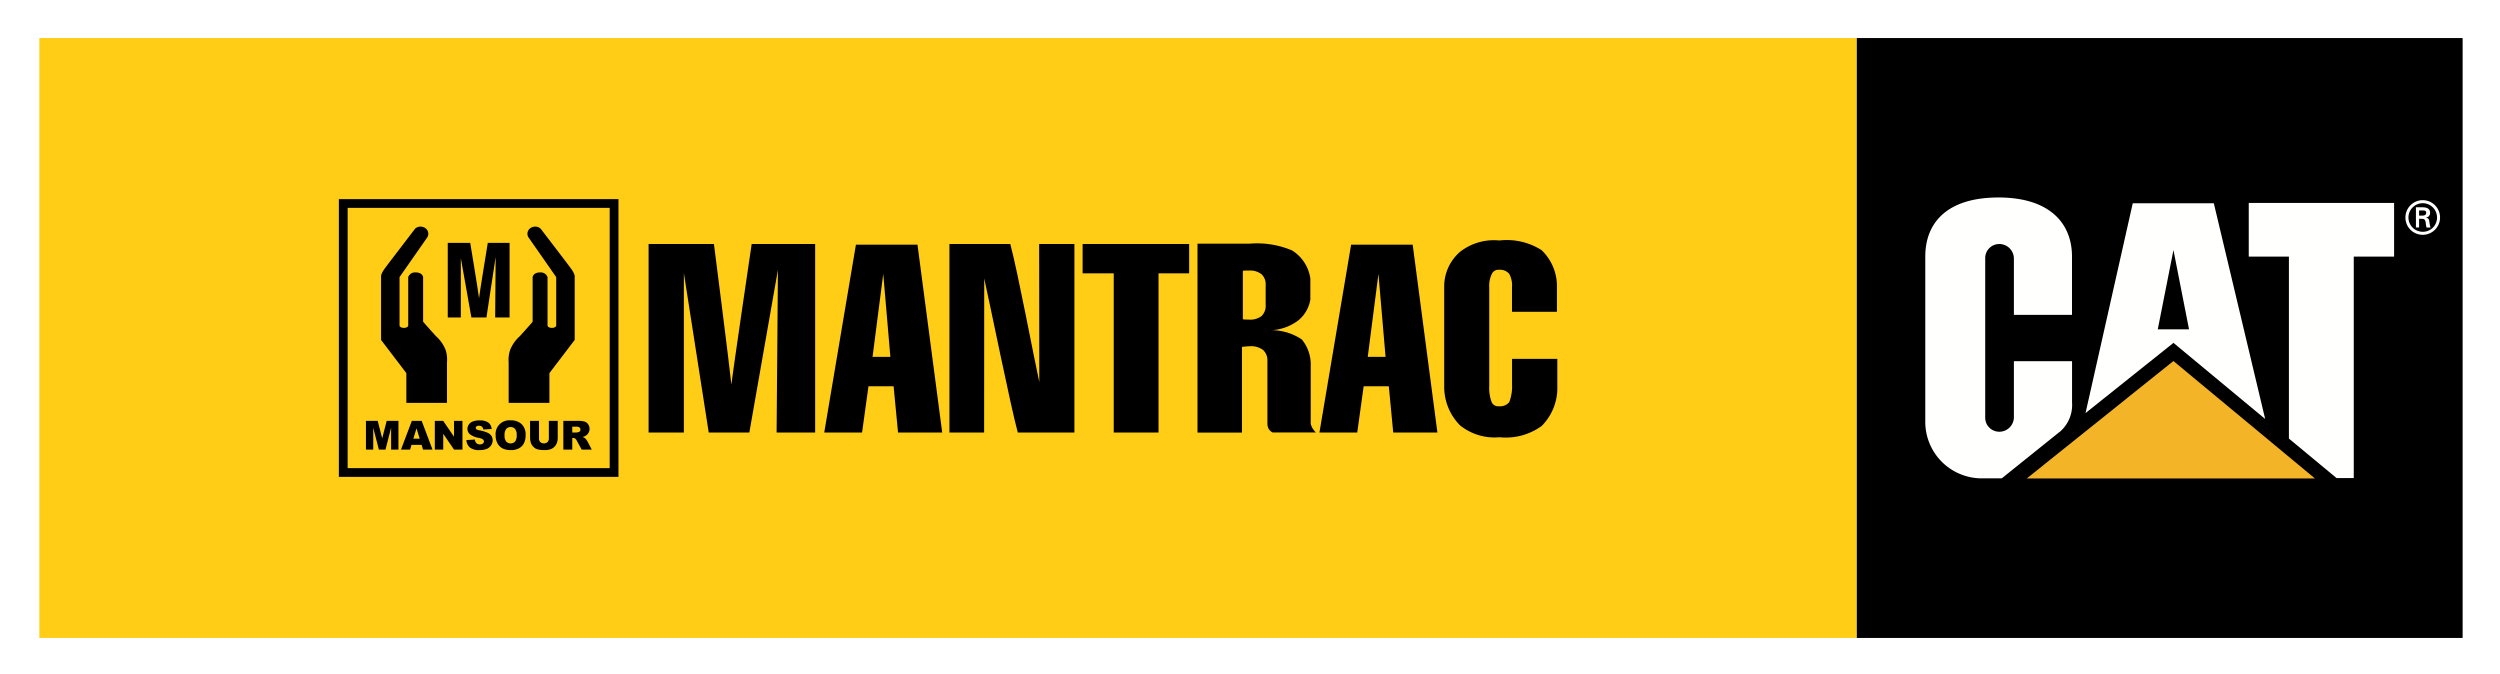 <svg id="Logo" xmlns="http://www.w3.org/2000/svg" width="178" height="48" viewBox="0 0 178 48">
  <g id="Desktop-HD-Copy-5">
    <g id="Logo_Mantrac" data-name="Logo/Mantrac">
      <rect id="Rectangle" width="178" height="48" fill="#fff"/>
      <rect id="Rectangle-2" data-name="Rectangle" width="178" height="48" fill="#fff"/>
      <g id="Mantrac-Logo" transform="translate(1.736 1.761)">
        <g id="Group_1" data-name="Group 1" transform="translate(1.065 0.948)">
          <path id="Fill-1" d="M.183,42.792h129.4V.079H.183Z" transform="translate(-0.183 -0.079)" fill="#ffcd16" fill-rule="evenodd"/>
          <path id="Fill-2" d="M18.874,29.891H38.782V10.114H18.874Zm.625-.621H38.157V10.735H19.5Z" transform="translate(2.452 1.354)" fill-rule="evenodd"/>
          <path id="Fill-3" d="M20.561,23.929H21.4l.321,1.245.321-1.245h.836v2.046h-.522v-1.56l-.4,1.56h-.472l-.4-1.56v1.56h-.52V23.929" transform="translate(2.69 3.328)" fill-rule="evenodd"/>
          <path id="Fill-4" d="M24.082,25.195l-.225-.736-.225.736Zm.135.443H23.5l-.1.338h-.65l.775-2.047h.7l.771,2.047H24.32l-.1-.338Z" transform="translate(2.998 3.328)" fill-rule="evenodd"/>
          <path id="Fill-5" d="M24.863,23.929h.594l.772,1.129V23.929h.6v2.046h-.6l-.768-1.124v1.124h-.6V23.929" transform="translate(3.297 3.328)" fill-rule="evenodd"/>
          <path id="Fill-6" d="M26.835,25.3l.6-.037a.45.45,0,0,0,.08.221.339.339,0,0,0,.282.124.313.313,0,0,0,.209-.063.19.19,0,0,0,.074-.147.192.192,0,0,0-.069-.143.841.841,0,0,0-.325-.118,1.383,1.383,0,0,1-.6-.248.5.5,0,0,1-.181-.395A.533.533,0,0,1,27,24.2a.607.607,0,0,1,.276-.22,1.312,1.312,0,0,1,.507-.08,1.031,1.031,0,0,1,.6.146.633.633,0,0,1,.248.465l-.6.035a.281.281,0,0,0-.312-.266.255.255,0,0,0-.167.047.14.14,0,0,0-.055.112.11.11,0,0,0,.045.088.506.506,0,0,0,.213.077,2.723,2.723,0,0,1,.6.18.647.647,0,0,1,.264.227.576.576,0,0,1,.082.3.637.637,0,0,1-.11.363.679.679,0,0,1-.306.252,1.239,1.239,0,0,1-.5.085,1.024,1.024,0,0,1-.727-.2.794.794,0,0,1-.229-.511" transform="translate(3.575 3.324)" fill-rule="evenodd"/>
          <path id="Fill-7" d="M29.291,24.959a.685.685,0,0,0,.116.446.442.442,0,0,0,.634,0,.74.74,0,0,0,.114-.476.627.627,0,0,0-.118-.422.4.4,0,0,0-.319-.133.388.388,0,0,0-.309.135.681.681,0,0,0-.117.448m-.636,0a.974.974,0,0,1,1.065-1.06,1.081,1.081,0,0,1,.792.275,1.026,1.026,0,0,1,.278.768,1.24,1.24,0,0,1-.122.589.851.851,0,0,1-.351.356,1.164,1.164,0,0,1-.572.128,1.333,1.333,0,0,1-.577-.11.861.861,0,0,1-.37-.35,1.15,1.15,0,0,1-.142-.6" transform="translate(3.832 3.324)" fill-rule="evenodd"/>
          <path id="Fill-8" d="M32.139,23.929h.636v1.219a1.036,1.036,0,0,1-.057.342.757.757,0,0,1-.178.281.715.715,0,0,1-.256.17,1.271,1.271,0,0,1-.445.069,2.749,2.749,0,0,1-.327-.021.849.849,0,0,1-.3-.083A.728.728,0,0,1,31,25.729a.653.653,0,0,1-.136-.235,1.228,1.228,0,0,1-.059-.346V23.929h.636v1.249a.355.355,0,0,0,.093.261.4.4,0,0,0,.516,0,.352.352,0,0,0,.093-.262V23.929" transform="translate(4.134 3.328)" fill-rule="evenodd"/>
          <path id="Fill-9" d="M33.518,24.76h.269a.922.922,0,0,0,.17-.028.166.166,0,0,0,.1-.064.194.194,0,0,0,.04-.119.186.186,0,0,0-.064-.152.379.379,0,0,0-.237-.054h-.281Zm-.638,1.215V23.929h1.062a1.532,1.532,0,0,1,.451.051.473.473,0,0,1,.251.187.577.577,0,0,1-.179.827.775.775,0,0,1-.224.081.611.611,0,0,1,.166.075.652.652,0,0,1,.1.108.707.707,0,0,1,.089.127l.309.591h-.719l-.341-.624a.478.478,0,0,0-.114-.158.269.269,0,0,0-.156-.047h-.057v.829Z" transform="translate(4.428 3.328)" fill-rule="evenodd"/>
          <path id="Fill-10" d="M28.424,18.15H27.352L26.6,13.924V18.15h-.931V12.841h1.6s.574,3.434.625,3.943c.04-.372.625-3.943.625-3.943h1.551V18.15H29.045l.035-4.311-.656,4.311" transform="translate(3.41 1.744)" fill-rule="evenodd"/>
          <path id="Fill-11" d="M23.3,24.378h2.9V21.5A2.2,2.2,0,0,0,26.1,20.6a2.551,2.551,0,0,0-.685-.974c-.7-.774-.913-1.027-.913-1.027V15.423s-.04-.334-.537-.334a.512.512,0,0,0-.524.334v3.47s-.053.146-.309.146-.309-.146-.309-.146v-3.47l1.975-2.829a.484.484,0,0,0-.134-.654.582.582,0,0,0-.725.026s-1.919,2.5-2.177,2.857c-.3.419-.254.574-.254.574v4.5l1.8,2.363v2.122" transform="translate(2.823 1.598)" fill-rule="evenodd"/>
          <path id="Fill-12" d="M32.37,24.378h-2.9V21.5a2.208,2.208,0,0,1,.108-.895,2.552,2.552,0,0,1,.686-.974c.7-.774.913-1.027.913-1.027V15.423s.04-.334.537-.334a.512.512,0,0,1,.524.334v3.47s.054.146.309.146.309-.146.309-.146v-3.47l-1.975-2.829a.484.484,0,0,1,.134-.654.582.582,0,0,1,.725.026s1.919,2.5,2.177,2.857c.3.419.255.574.255.574v4.5l-1.8,2.363v2.122" transform="translate(3.945 1.598)" fill-rule="evenodd"/>
          <path id="Fill-13" d="M45.374,26.332H42.482l-1.77-11.356,0,11.356H38.2V12.909h4.653s1.107,8.646,1.244,10.015c.107-1,1.444-10.015,1.444-10.015H50.06V26.332H47.315l.094-11.582L45.374,26.332" transform="translate(5.178 1.754)" fill-rule="evenodd"/>
          <path id="Fill-14" d="M52.6,20.942h1.269l-.507-5.91Zm-3.439,5.384L51.417,12.95H55.8l1.76,13.377H54.415L54.1,23.033H52.31l-.456,3.293Z" transform="translate(6.724 1.76)" fill-rule="evenodd"/>
          <path id="Fill-15" d="M61.84,26.332c-.514-1.886-1.981-9.157-2.389-10.968l-.007,10.968h-2.47V12.909h4.333c.553,2.066,1.707,8.225,2.065,9.83l-.01-9.83h2.51V26.332H61.84" transform="translate(7.825 1.754)" fill-rule="evenodd"/>
          <path id="Fill-16" d="M67.5,26.332V15H65.284V12.909h7.585V15h-2.18V26.332H67.5" transform="translate(8.997 1.754)" fill-rule="evenodd"/>
          <path id="Fill-17" d="M77.43,25.7V21.265a1.008,1.008,0,0,0-.307-.806,1.424,1.424,0,0,0-.95-.267c-.056,0-.124,0-.2.01s-.2.018-.354.038v6.1H72.453V12.889h3.709a6.4,6.4,0,0,1,3.026.483,2.823,2.823,0,0,1,1.3,2v1.493a2.423,2.423,0,0,1-.836,1.47,3.5,3.5,0,0,1-1.878.712,3.93,3.93,0,0,1,2.111.666,2.829,2.829,0,0,1,.629,1.923V25.7a1.117,1.117,0,0,0,.128.331,1.486,1.486,0,0,0,.241.3H77.8a.7.7,0,0,1-.277-.252.733.733,0,0,1-.09-.382m-1.749-7.424c.05.007.107.013.169.016s.154.006.274.006a1.309,1.309,0,0,0,.891-.255,1.028,1.028,0,0,0,.288-.806V15.845a.978.978,0,0,0-.3-.787,1.352,1.352,0,0,0-.9-.254c-.112,0-.2,0-.259,0s-.115.009-.165.017v3.452" transform="translate(10.008 1.751)" fill-rule="evenodd"/>
          <path id="Fill-18" d="M95.9,23.079A3.819,3.819,0,0,1,94.784,25.9a4.357,4.357,0,0,1-3.006.8,3.91,3.91,0,0,1-2.8-.842,3.892,3.892,0,0,1-1.132-2.778V16.024a3.258,3.258,0,0,1,1.137-2.532,3.916,3.916,0,0,1,2.793-.8,4.6,4.6,0,0,1,3.006.689,3.548,3.548,0,0,1,1.091,2.647v1.74h-3.2V16a1.659,1.659,0,0,0-.2-.937.857.857,0,0,0-.711-.285.517.517,0,0,0-.516.276,1.944,1.944,0,0,0-.193.99V23.06a2.859,2.859,0,0,0,.183,1.169.521.521,0,0,0,.526.266.837.837,0,0,0,.715-.294,3.076,3.076,0,0,0,.2-1.261V21.118H95.9v1.961" transform="translate(12.18 1.722)" fill-rule="evenodd"/>
          <path id="Fill-19" d="M83.5,20.942h1.269l-.507-5.91Zm-3.439,5.384L82.317,12.95H86.7l1.761,13.377H85.315L85,23.033H83.21l-.457,3.293Z" transform="translate(11.082 1.76)" fill-rule="evenodd"/>
          <path id="Fill-20" d="M113.593,42.792h43.135V.079H113.593Z" transform="translate(15.81 -0.079)" fill-rule="evenodd"/>
          <path id="Fill-21" d="M127.424,26.715a2.521,2.521,0,0,0,.892-2.107V21.67h-4.141v3.988a1.038,1.038,0,0,1-1.042,1.032,1,1,0,0,1-1-1.032v-11.3a1,1,0,0,1,1-1.033,1.039,1.039,0,0,1,1.042,1.033v4.011h4.137V14.211c0-2.3-1.518-4.19-5.216-4.2-3.795,0-5.23,1.9-5.23,4.2V26.007a4.021,4.021,0,0,0,4.164,4h1.284l4.109-3.3" transform="translate(16.413 1.34)" fill="#fffffe" fill-rule="evenodd"/>
          <path id="Fill-22" d="M140.91,27.129V14.171h-2.859V10.353H148.4v3.818h-2.872V29.939H144.3l-3.389-2.81" transform="translate(19.259 1.389)" fill="#fffffe" fill-rule="evenodd"/>
          <path id="Fill-23" d="M144.716,28.561,134.641,20.2,124.2,28.561h20.517" transform="translate(17.306 2.796)" fill="#f3b428" fill-rule="evenodd"/>
          <path id="Fill-24" d="M133.009,19.35l1.117-5.646,1.109,5.646ZM137,10.373h-5.772l-3.363,14.939,6.262-5,6.529,5.419L137,10.373Z" transform="translate(17.823 1.391)" fill="#fffffe" fill-rule="evenodd"/>
          <path id="Fill-25" d="M149.041,11.275c.212-.007.263-.095.263-.205s-.05-.161-.231-.161H148.8v.366Zm-.24.223v.622h-.226V10.683h.47c.265,0,.54.073.54.4a.334.334,0,0,1-.3.335v.006c.2.038.224.127.247.282a1.866,1.866,0,0,0,.085.416h-.29c-.016-.082-.037-.172-.049-.257a.536.536,0,0,0-.082-.3c-.055-.06-.131-.052-.209-.06Zm1.276-.081a1.017,1.017,0,1,0-1.014,1.01,1.01,1.01,0,0,0,1.014-1.01Zm-2.25,0a1.233,1.233,0,1,1,1.236,1.225,1.225,1.225,0,0,1-1.236-1.225Z" transform="translate(20.638 1.367)" fill="#fffffe" fill-rule="evenodd"/>
        </g>
        <rect id="Rectangle-3" data-name="Rectangle" width="174.527" height="44.495" transform="translate(0 0)" fill="none" stroke="#fff" stroke-width="1.5"/>
      </g>
    </g>
  </g>
</svg>
